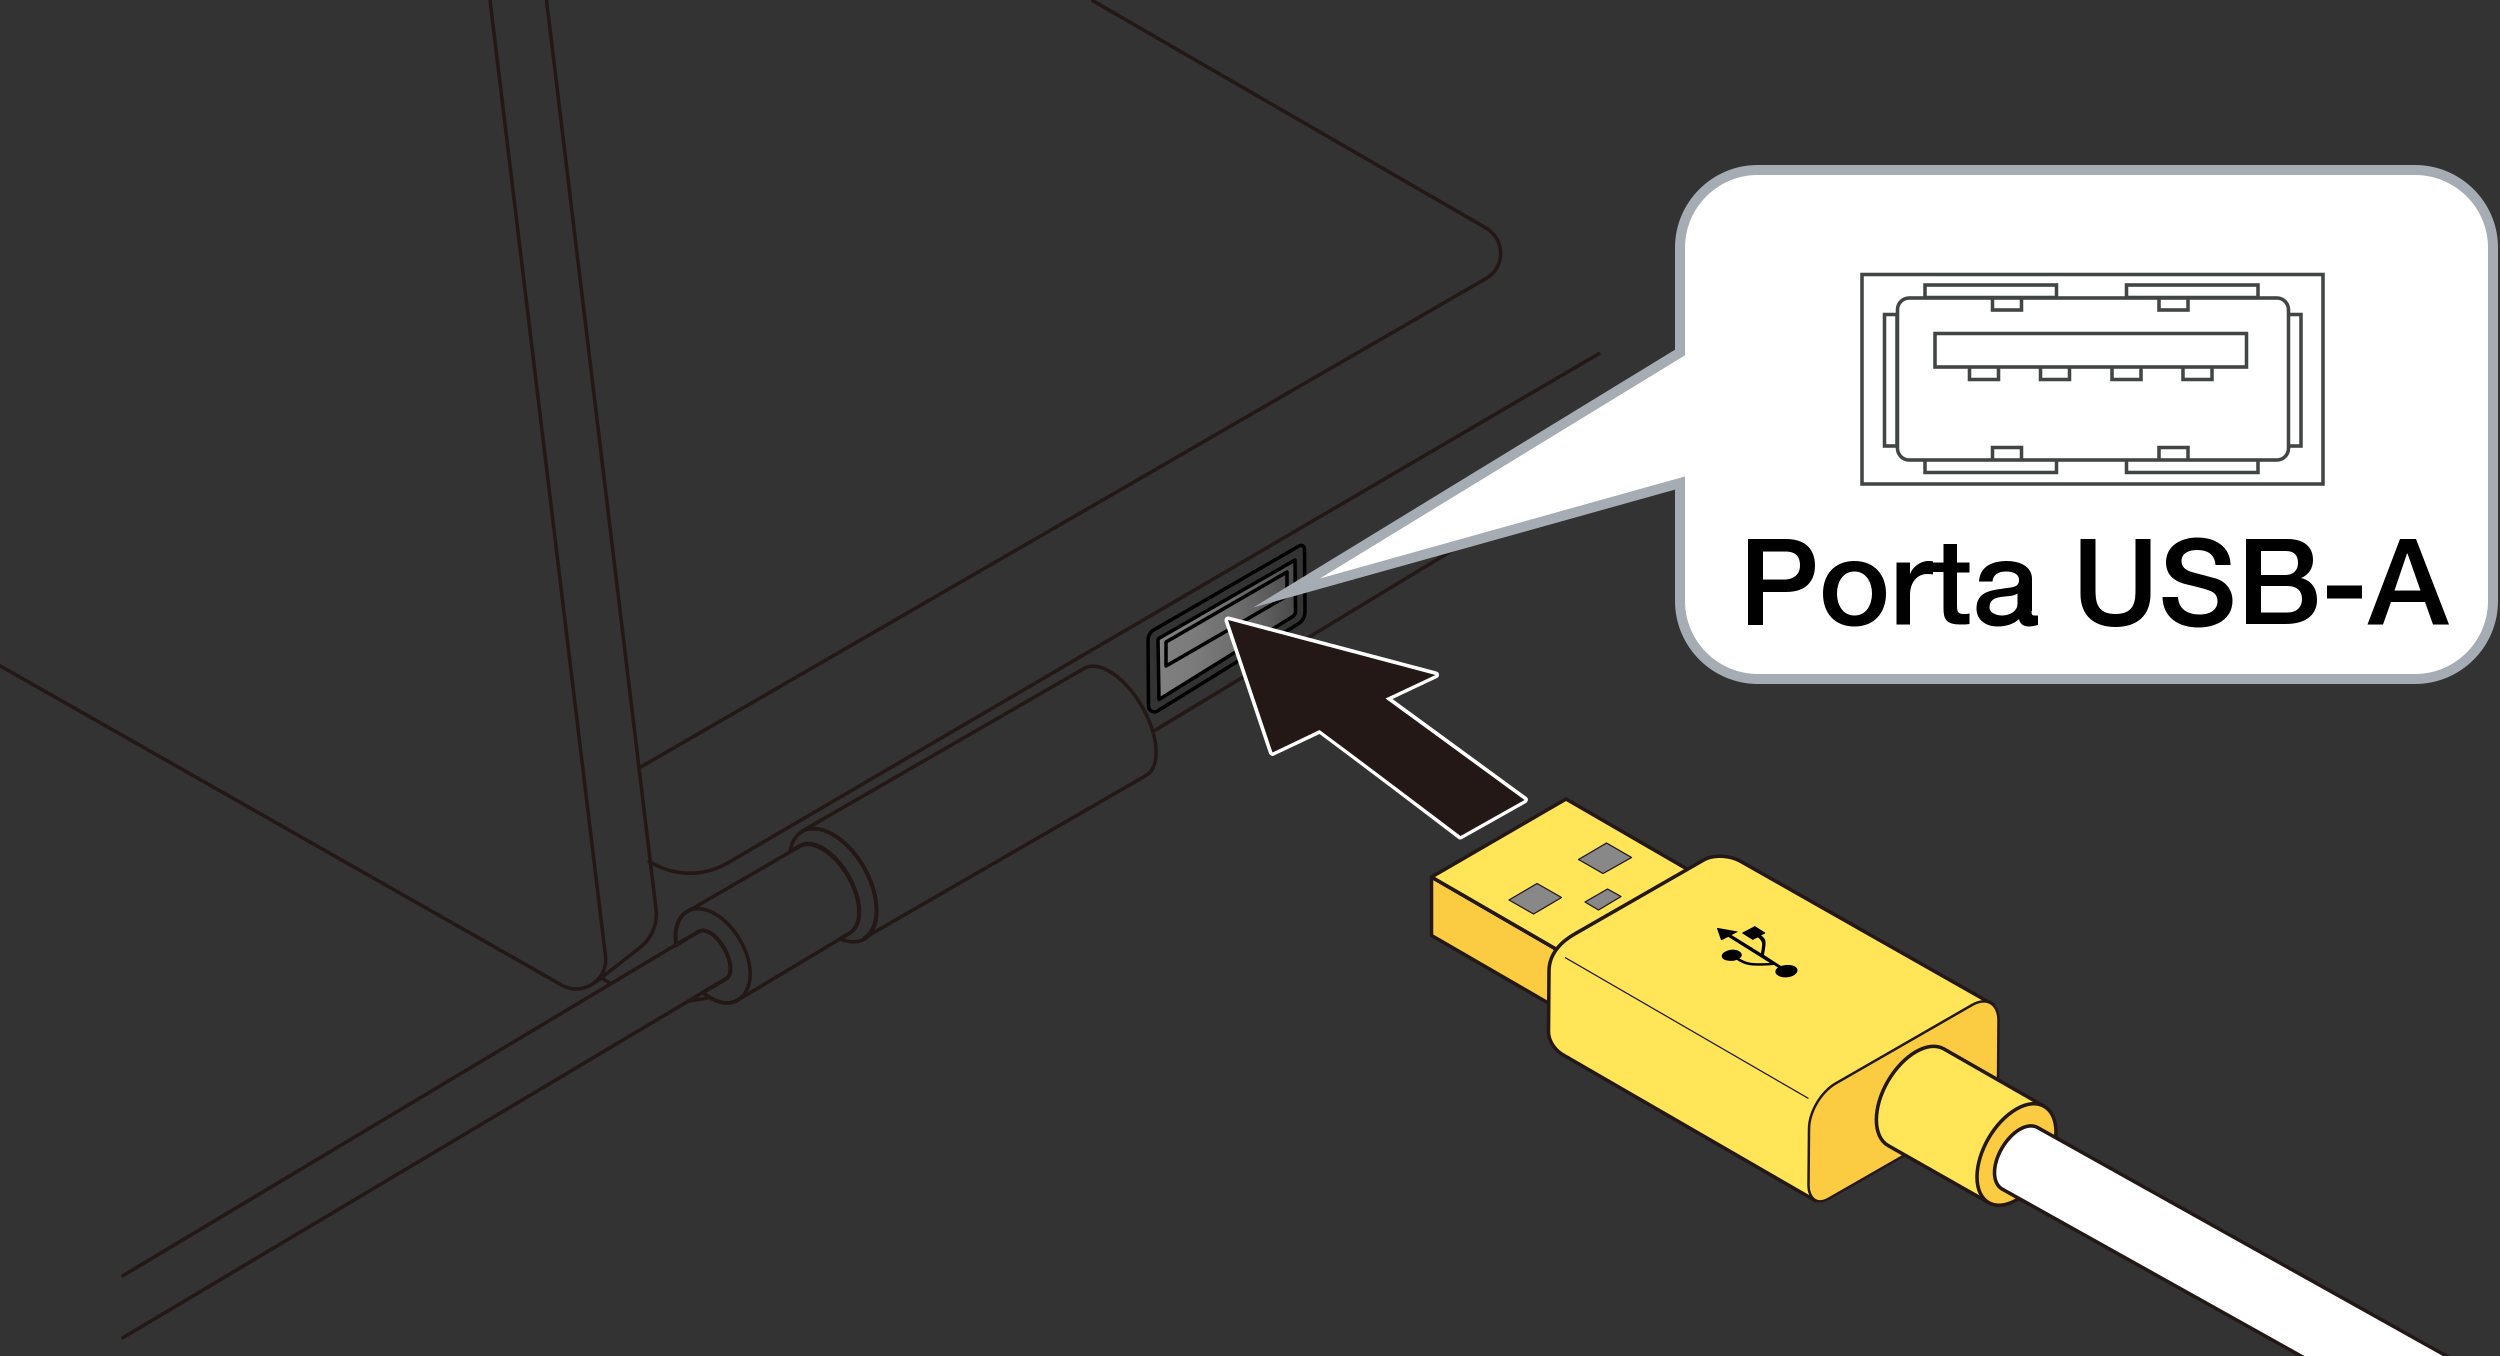<?xml version="1.0" encoding="utf-8"?>
<!-- Generator: Adobe Illustrator 27.3.1, SVG Export Plug-In . SVG Version: 6.00 Build 0)  -->
<svg version="1.1" xmlns="http://www.w3.org/2000/svg" xmlns:xlink="http://www.w3.org/1999/xlink" x="0px" y="0px"
	 viewBox="0 0 500 271.2" enable-background="new 0 0 500 271.2" xml:space="preserve">
<rect x="0" y="0" width="500" height="271.2" fill="#333333" stroke="none"/>
<g id="レイヤー_1">
	<g>
		<linearGradient id="SVGID_1_" gradientUnits="userSpaceOnUse" x1="231.598" y1="125.999" x2="258.982" y2="125.999">
			<stop  offset="0" style="stop-color:#808080"/>
			<stop  offset="0.269" style="stop-color:#7B7B7B"/>
			<stop  offset="0.547" style="stop-color:#6F6F6F"/>
			<stop  offset="0.829" style="stop-color:#5A5A5A"/>
			<stop  offset="1" style="stop-color:#4A4A4A"/>
		</linearGradient>
		<polygon fill="url(#SVGID_1_)" points="231.6,127.8 259,112.2 259,122.8 231.7,139.8 		"/>
		
			<path fill="none" stroke="#000000" stroke-width="0.709" stroke-linecap="round" stroke-linejoin="round" stroke-miterlimit="10" d="
			M229.6,128.1l0.1,13.1c0,0.9,1,1.5,1.8,1l28.1-17.4c0.9-0.5,1.4-1.5,1.4-2.5l-0.1-12.5c0-0.6-0.6-0.9-1.1-0.6l-28.9,16.7
			C230.1,126.3,229.6,127.2,229.6,128.1z"/>
		
			<path fill="none" stroke="#000000" stroke-width="0.709" stroke-linecap="round" stroke-linejoin="round" stroke-miterlimit="10" d="
			M231.6,128.1c0-0.2,0.1-0.4,0.3-0.5L259,112l0.1,10.4c0,0.3-0.2,0.6-0.4,0.8l-26.9,16.7L231.6,128.1z"/>
		
			<path fill="none" stroke="#000000" stroke-width="0.709" stroke-linecap="round" stroke-linejoin="round" stroke-miterlimit="10" d="
			M233.2,133.2c0-0.4,0-4.8,0-4.8l24.2-14v4.8L233.2,133.2z"/>
		<path fill="none" stroke="#231815" stroke-width="0.709" stroke-miterlimit="10" d="M98,0l23.1,191.2c0.6,4.8-4.6,8.2-8.8,5.8
			l-125.6-71.4"/>
		<path fill="none" stroke="#231815" stroke-width="0.709" stroke-miterlimit="10" d="M109.3,0l21.9,181.8c0.4,3-0.9,5.9-3.2,7.7
			l-8.8,6.9"/>
		<path fill="none" stroke="#231815" stroke-width="0.709" stroke-miterlimit="10" d="M320,70.6l-174.5,102
			c-4.9,2.9-11.1,2.7-15.9-0.5"/>
		<path fill="none" stroke="#231815" stroke-width="0.709" stroke-miterlimit="10" d="M218.3,0l78.9,45.6c3.9,2.3,3.9,7.9,0,10.1
			l-169.4,97.9"/>
		<line fill="none" stroke="#231815" stroke-width="0.709" stroke-miterlimit="10" x1="230.6" y1="146.3" x2="320" y2="92.2"/>
		<line fill="none" stroke="#231815" stroke-width="0.709" stroke-miterlimit="10" x1="120.2" y1="195.6" x2="122.2" y2="196.7"/>
		<path fill="none" stroke="#231815" stroke-width="0.709" stroke-miterlimit="10" d="M137.7,200.2c0,0,2.7-0.3,4.4-0.8"/>
		<g>
			<path fill="none" stroke="#231815" stroke-width="0.709" stroke-miterlimit="10" d="M228.4,141.3c-3.4-5.9-8.6-9.4-11.6-7.6
				l-56.5,32.6l0,0c3.4-2,9,1.2,12.4,7.1c3.4,5.9,3.4,12.4,0,14.3l56.5-32.6C232.2,153.4,231.8,147.2,228.4,141.3z"/>
			<path fill="none" stroke="#231815" stroke-width="0.709" stroke-miterlimit="10" d="M172.8,173.4c-3.4-5.9-9-9.1-12.4-7.1
				c-1.3,0.8-2.1,2.2-2.4,4l2-1.2c2.6-1.5,6.9,1.2,9.7,6s2.9,9.9,0.4,11.4l-2.1,1.3c1.8,0.7,3.5,0.8,4.9,0
				C176.2,185.8,176.2,179.4,172.8,173.4z"/>
			<path fill="none" stroke="#231815" stroke-width="0.709" stroke-miterlimit="10" d="M169.6,175.3c-2.8-4.8-7.1-7.5-9.7-6
				l-22.4,13c-1.9,1.1-2.7,3.7-2.2,6.7l4.5-2.7c1.3-0.8,3.6,0.7,5.1,3.4c1.5,2.6,1.7,5.4,0.3,6.1l-4.6,2.7c2.4,2,5.1,2.7,7,1.5
				l22.2-13.3C172.5,185.2,172.4,180.1,169.6,175.3z"/>
			<path fill="none" stroke="#231815" stroke-width="0.709" stroke-miterlimit="10" d="M148,188c-2.8-4.9-7.6-7.5-10.6-5.7
				c-1.9,1.1-2.7,3.7-2.2,6.7l4.5-2.7c1.3-0.8,3.6,0.7,5.1,3.4c1.5,2.6,1.7,5.4,0.3,6.1l-4.6,2.7c2.4,2,5.1,2.7,7,1.5
				C150.7,198.2,150.9,192.9,148,188z"/>
			<line fill="none" stroke="#231815" stroke-width="0.709" stroke-miterlimit="10" x1="24.3" y1="255.3" x2="137.3" y2="187.7"/>
			<line fill="none" stroke="#231815" stroke-width="0.709" stroke-miterlimit="10" x1="24.3" y1="267.7" x2="143.4" y2="196.8"/>
		</g>
		<g>
			<path fill="#231815" d="M292.1,167.6c-0.1,0-0.2,0-0.2-0.1c-0.2-0.2-23-17.4-28-21.1l-9.3,4.4c0,0-0.1,0-0.2,0c0,0-0.1,0-0.1,0
				c-0.1,0-0.2-0.1-0.2-0.2l-8.9-26.5c0-0.1,0-0.3,0.1-0.4c0.1-0.1,0.2-0.1,0.3-0.1c0,0,0.1,0,0.1,0l41.5,11c0.1,0,0.2,0.2,0.3,0.3
				s-0.1,0.3-0.2,0.4l-9.5,4.5l27.3,20c0.1,0.1,0.2,0.2,0.1,0.3c0,0.1-0.1,0.2-0.2,0.3l-12.8,7.2
				C292.2,167.6,292.1,167.6,292.1,167.6z"/>
			<path fill="#FFFFFF" d="M245.6,124l41.5,11l-10,4.7l27.8,20.3l-12.8,7.2c0,0-23.5-17.8-28.2-21.2l-9.4,4.5L245.6,124
				 M245.6,123.3c-0.2,0-0.4,0.1-0.5,0.2c-0.2,0.2-0.2,0.5-0.2,0.7l8.9,26.5c0.1,0.2,0.2,0.3,0.4,0.4c0.1,0,0.2,0.1,0.3,0.1
				c0.1,0,0.2,0,0.3-0.1l9.1-4.3c5.3,3.9,27.6,20.8,27.8,21c0.1,0.1,0.3,0.1,0.4,0.1c0.1,0,0.2,0,0.3-0.1l12.8-7.2
				c0.2-0.1,0.3-0.3,0.4-0.6c0-0.2-0.1-0.5-0.3-0.6l-26.8-19.6l8.9-4.2c0.3-0.1,0.4-0.4,0.4-0.7c0-0.3-0.2-0.5-0.5-0.6l-41.5-11
				C245.7,123.3,245.6,123.3,245.6,123.3L245.6,123.3z"/>
		</g>
		<g>
			<g>
				<polygon fill="#FBCC41" stroke="#231815" stroke-width="0.709" stroke-linejoin="round" points="315.5,204 286.3,187.1 
					286.3,175.4 315.5,192.3 				"/>
				<polygon fill="#FFE557" stroke="#231815" stroke-width="0.709" stroke-linejoin="round" points="286.3,175.4 315.5,192.3 
					342.4,176.7 313.2,159.8 				"/>
				<polygon fill="#888888" stroke="#231815" stroke-width="0.25" stroke-linejoin="round" points="320.6,174.7 315.7,171.9 
					321.3,168.6 326.3,171.5 				"/>
				<polygon fill="#888888" stroke="#231815" stroke-width="0.25" stroke-linejoin="round" points="306.7,182.8 301.8,180 
					307.4,176.7 312.3,179.5 				"/>
				<polygon fill="#888888" stroke="#231815" stroke-width="0.25" stroke-linejoin="round" points="319.7,182 317,180.4 
					321.5,177.8 324.2,179.3 				"/>
			</g>
			<g>
				<g>
					<path fill="#FFE557" stroke="#231815" stroke-width="0.709" d="M363,240.1l-50-28.9c-1.8-0.9-3.3-2.8-3.3-4.9l0.1-12.1
						c0-3.4,2.4-5.9,5.3-7.5l25.8-14.8c2.2-1.1,5.3-0.7,7.1,0.3l50.6,28.7L363,240.1z"/>
					<path fill="#FBCC41" stroke="#231815" stroke-width="0.5" d="M365.8,239.7c-2.9,1.7-4.1-0.7-4.1-2.6l0.1-11.3
						c0-3.4,2.4-7.4,5.3-9.1l27.3-15.7c2.9-1.7,5.3-0.3,5.3,3.1l-0.1,11.9c0,3.4-0.4,4.5-3.3,6.2L365.8,239.7z"/>
				</g>
				<line fill="#FFFFFF" stroke="#231815" stroke-width="0.25" x1="361.7" y1="219.7" x2="313" y2="191.5"/>
			</g>
			<path d="M356.2,193.2c0.9-0.3,2.1-0.3,2.8,0.1c0.8,0.5,0.6,1.3-0.3,1.8c-0.9,0.5-2.4,0.5-3.1,0c-0.7-0.4-0.7-1.1,0-1.6
				c0,0,0,0,0,0l-0.8-0.5c0,0-0.1,0-0.1,0c-0.8,0.1-2.8,0.2-4.2,0.1c-1.5-0.1-2.5-0.7-3.1-1.1c0,0,0,0-0.1,0
				c-0.8,0.3-1.9,0.2-2.5-0.1c-0.7-0.4-0.6-1.2,0.3-1.6c0.9-0.5,2.1-0.5,2.8,0c0.6,0.4,0.6,1,0,1.4c0,0,0,0,0,0
				c0.5,0.3,1.4,0.8,2.7,0.9c1.1,0.1,2.5,0,3.4,0c0,0,0,0,0,0l-8.3-5.2c0,0,0,0-0.1,0l-1.2,0.6c-0.1,0.1-0.2,0-0.2,0l-0.8-2.3
				c0-0.1,0-0.1,0.2-0.1l3.9,0.7c0.1,0,0.1,0.1,0,0.1l-1.2,0.6c0,0,0,0,0,0l5.8,3.6c0,0,0.1,0,0.1,0c0,0,0.3-1.5,0.2-2
				c-0.1-0.5-0.5-0.9-0.8-1.1c0,0,0,0-0.1,0l-0.8,0.4c-0.1,0.1-0.3,0.1-0.3,0l-1.9-1.2c-0.1,0-0.1-0.1,0-0.2l2.3-1.2
				c0.1-0.1,0.3-0.1,0.3,0l1.9,1.2c0.1,0.1,0.1,0.1,0,0.2l-0.8,0.4c0,0,0,0,0,0c0.4,0.2,0.9,0.7,0.9,1.3c0.1,0.6-0.3,2.5-0.3,2.5
				c0,0,0,0,0,0.1L356.2,193.2C356.1,193.2,356.2,193.2,356.2,193.2z"/>
			<g>
				<g>
					<path fill="#FFE557" stroke="#231815" stroke-width="0.709" stroke-linejoin="round" d="M408.9,221.3l-20.1-11.5
						c-3.1-1.8-8.1,1.1-11.2,6.4c-3.1,5.3-3.1,11.1,0,12.9l19.9,11.3"/>
					<path fill="#FBCC41" stroke="#231815" stroke-width="0.709" d="M395.4,235.4c0,5,3.5,7.1,7.9,4.6c4.4-2.5,7.9-8.6,7.9-13.6
						c0-5-3.6-7.1-7.9-4.6C398.9,224.3,395.4,230.4,395.4,235.4z"/>
					<g>
						<g>
							<path fill="#FFFFFF" stroke="#231815" stroke-width="0.25" d="M397.6,216L397.6,216L397.6,216z"/>
						</g>
					</g>
					<g>
						<g>
							<path fill="#FFFFFF" stroke="#231815" stroke-width="0.25" d="M386.2,209.6L386.2,209.6L386.2,209.6z"/>
						</g>
					</g>
				</g>
				<path fill="#FFFFFF" stroke="#231815" stroke-width="0.709" stroke-linejoin="round" d="M588.8,326.8L407.5,225.5
					c-2-1.1-5.1,0.7-7.1,4.1c-2,3.4-2,7,0,8.2L581.5,339"/>
				<g>
					<g>
						<g>
							<path fill="#FFFFFF" stroke="#231815" stroke-width="0.25" d="M597.7,328.5L597.7,328.5L597.7,328.5z"/>
						</g>
					</g>
					<g>
						<g>
							<path fill="#FFFFFF" stroke="#231815" stroke-width="0.25" d="M586.3,322.1L586.3,322.1L586.3,322.1z"/>
						</g>
					</g>
				</g>
			</g>
		</g>
	</g>
	<path fill="#FFFFFF" d="M483,34H351.5C343,34,336,41,336,49.5v21l-78.7,48.1L336,96.6v23.6c0,8.6,7,15.6,15.6,15.6H483
		c8.6,0,15.6-7,15.6-15.6V49.5C498.6,41,491.6,34,483,34"/>
	<path fill="none" stroke="#A6ACB3" stroke-width="2" stroke-miterlimit="10" d="M483,34H351.5C343,34,336,41,336,49.5v21
		l-78.7,48.1L336,96.6v23.6c0,8.6,7,15.6,15.6,15.6H483c8.6,0,15.6-7,15.6-15.6V49.5C498.6,41,491.6,34,483,34z"/>
	<g>
		<path d="M349.6,107.8h7.6c4.9,0,5.8,3.2,5.8,5.3s-0.9,5.3-5.8,5.3h-4.6v6.6h-3V107.8z M352.6,115.9h4.4c1.3,0,3-0.7,3-2.8
			c0-2.3-1.4-2.8-3-2.8h-4.4V115.9z"/>
		<path d="M364.6,118.7c0-3.8,2.3-6.5,6.3-6.5c4,0,6.3,2.8,6.3,6.5c0,3.8-2.3,6.6-6.3,6.6C366.9,125.3,364.6,122.6,364.6,118.7z
			 M374.4,118.7c0-2.1-1.1-4.4-3.5-4.4s-3.5,2.2-3.5,4.4c0,2.2,1.1,4.4,3.5,4.4S374.4,120.9,374.4,118.7z"/>
		<path d="M379.4,112.5h2.6v2.4h0c0.3-1.3,2-2.7,3.6-2.7c0.6,0,0.8,0,1,0.1v2.6c-0.4-0.1-0.8-0.1-1.2-0.1c-1.8,0-3.4,1.5-3.4,4.2
			v5.9h-2.7V112.5z"/>
		<path d="M386.6,112.5h2.1v-3.7h2.7v3.7h2.5v2h-2.5v6.6c0,1.1,0.1,1.7,1.3,1.7c0.4,0,0.8,0,1.2-0.1v2.1c-0.6,0.1-1.2,0.1-1.8,0.1
			c-2.9,0-3.4-1.1-3.4-3.2v-7.3h-2.1V112.5z"/>
		<path d="M406.3,122.2c0,0.7,0.1,0.9,0.6,0.9h0.3c0.1,0,0.2,0,0.4,0v1.9c-0.4,0.1-1.3,0.3-1.7,0.3c-1.1,0-1.9-0.4-2.1-1.5
			c-1.1,1.1-2.8,1.5-4.3,1.5c-2.2,0-4.2-1.2-4.2-3.6c0-3.1,2.5-3.6,4.8-3.9c2-0.4,3.7-0.1,3.7-1.8c0-1.4-1.5-1.7-2.6-1.7
			c-1.5,0-2.6,0.6-2.7,2h-2.7c0.2-3.2,2.9-4.1,5.6-4.1c2.4,0,5,1,5,3.6V122.2z M403.5,118.7c-0.8,0.6-2.1,0.5-3.4,0.7
			c-1.2,0.2-2.2,0.6-2.2,2.1c0,1.2,1.6,1.6,2.5,1.6c1.2,0,3.1-0.6,3.1-2.4V118.7z"/>
		<path d="M416.1,107.8h3v10c0,2.3,0.1,5,4,5c3.9,0,4-2.7,4-5v-10h3v11c0,4.4-2.8,6.6-7,6.6c-4.2,0-7-2.2-7-6.6V107.8z"/>
		<path d="M435.6,119.2c0,2.6,1.9,3.7,4.3,3.7c2.6,0,3.6-1.3,3.6-2.6c0-1.3-0.7-1.8-1.4-2.1c-1.2-0.5-2.7-0.8-5.1-1.4
			c-3-0.8-3.8-2.6-3.8-4.3c0-3.5,3.2-5,6.3-5c3.6,0,6.6,1.9,6.6,5.5h-3c-0.2-2.2-1.6-3-3.7-3c-1.4,0-3.1,0.5-3.1,2.2
			c0,1.2,0.8,1.8,2,2.2c0.3,0.1,4.1,1.1,4.9,1.3c2.2,0.7,3.3,2.5,3.3,4.4c0,3.8-3.4,5.4-6.8,5.4c-3.9,0-7.1-1.9-7.2-6.1H435.6z"/>
		<path d="M449.2,107.8h8.3c3.1,0,5.1,1.4,5.1,4.2c0,1.7-0.9,3-2.4,3.6v0c2.1,0.5,3.2,2.1,3.2,4.4c0,2.7-1.9,4.8-6.3,4.8h-7.9V107.8
			z M452.2,115h4.9c1.4,0,2.5-0.8,2.5-2.4c0-1.7-0.9-2.4-2.5-2.4h-4.9V115z M452.2,122.5h5.3c1.8,0,2.9-1,2.9-2.7
			c0-1.7-1.1-2.6-2.9-2.6h-5.3V122.5z"/>
		<path d="M465.4,117.1h7v2.6h-7V117.1z"/>
		<path d="M480,107.8h3.2l6.6,17.1h-3.2l-1.6-4.5h-6.8l-1.6,4.5h-3.1L480,107.8z M478.9,118.1h5.2l-2.6-7.4h-0.1L478.9,118.1z"/>
	</g>
	<path fill="none" stroke="#414644" stroke-width="0.709" d="M387,73.4v-6.7h62.3v6.7H387z M387,73.4 M431.8,92v-2.5h5.8V92H431.8z
		 M431.8,92 M398.5,92v-2.5h5.8V92H398.5z M398.5,92 M425.3,94.5V92h26.3v2.5H425.3z M425.3,94.5 M385,94.5V92h26.3v2.5H385z
		 M385,94.5 M437.6,62v-2.5h-5.8V62H437.6z M437.6,62 M442.4,75.9v-2.5h-5.8v2.5H442.4z M442.4,75.9 M428.2,75.9v-2.5h-5.8v2.5
		H428.2z M428.2,75.9 M413.9,75.9v-2.5h-5.8v2.5H413.9z M413.9,75.9 M399.7,75.9v-2.5h-5.8v2.5H399.7z M399.7,75.9 M404.3,62v-2.5
		h-5.8V62H404.3z M404.3,62 M451.6,59.5V57h-26.3v2.5H451.6z M451.6,59.5 M460.2,89.2V62.9h-2.5v26.3H460.2z M460.2,89.2
		 M379.4,89.2V62.9h-2.5v26.3H379.4z M379.4,89.2 M411.3,59.5V57H385v2.5H411.3z M411.3,59.5 M457.7,89.7c0,1.3-1.1,2.3-2.3,2.3
		h-73.6c-1.3,0-2.3-1.1-2.3-2.3V61.9c0-1.3,1.1-2.3,2.3-2.3h73.6c1.3,0,2.3,1.1,2.3,2.3V89.7z"/>
	<path fill="none" stroke="#414644" stroke-width="0.709" d="M372.4,96.8V54.9h92.2v41.9H372.4z M372.4,96.8"/>
</g>
<g id="編集モード">
	<g>
	</g>
	<g>
	</g>
	<g>
	</g>
	<g>
	</g>
	<g>
	</g>
	<g>
	</g>
</g>
</svg>
